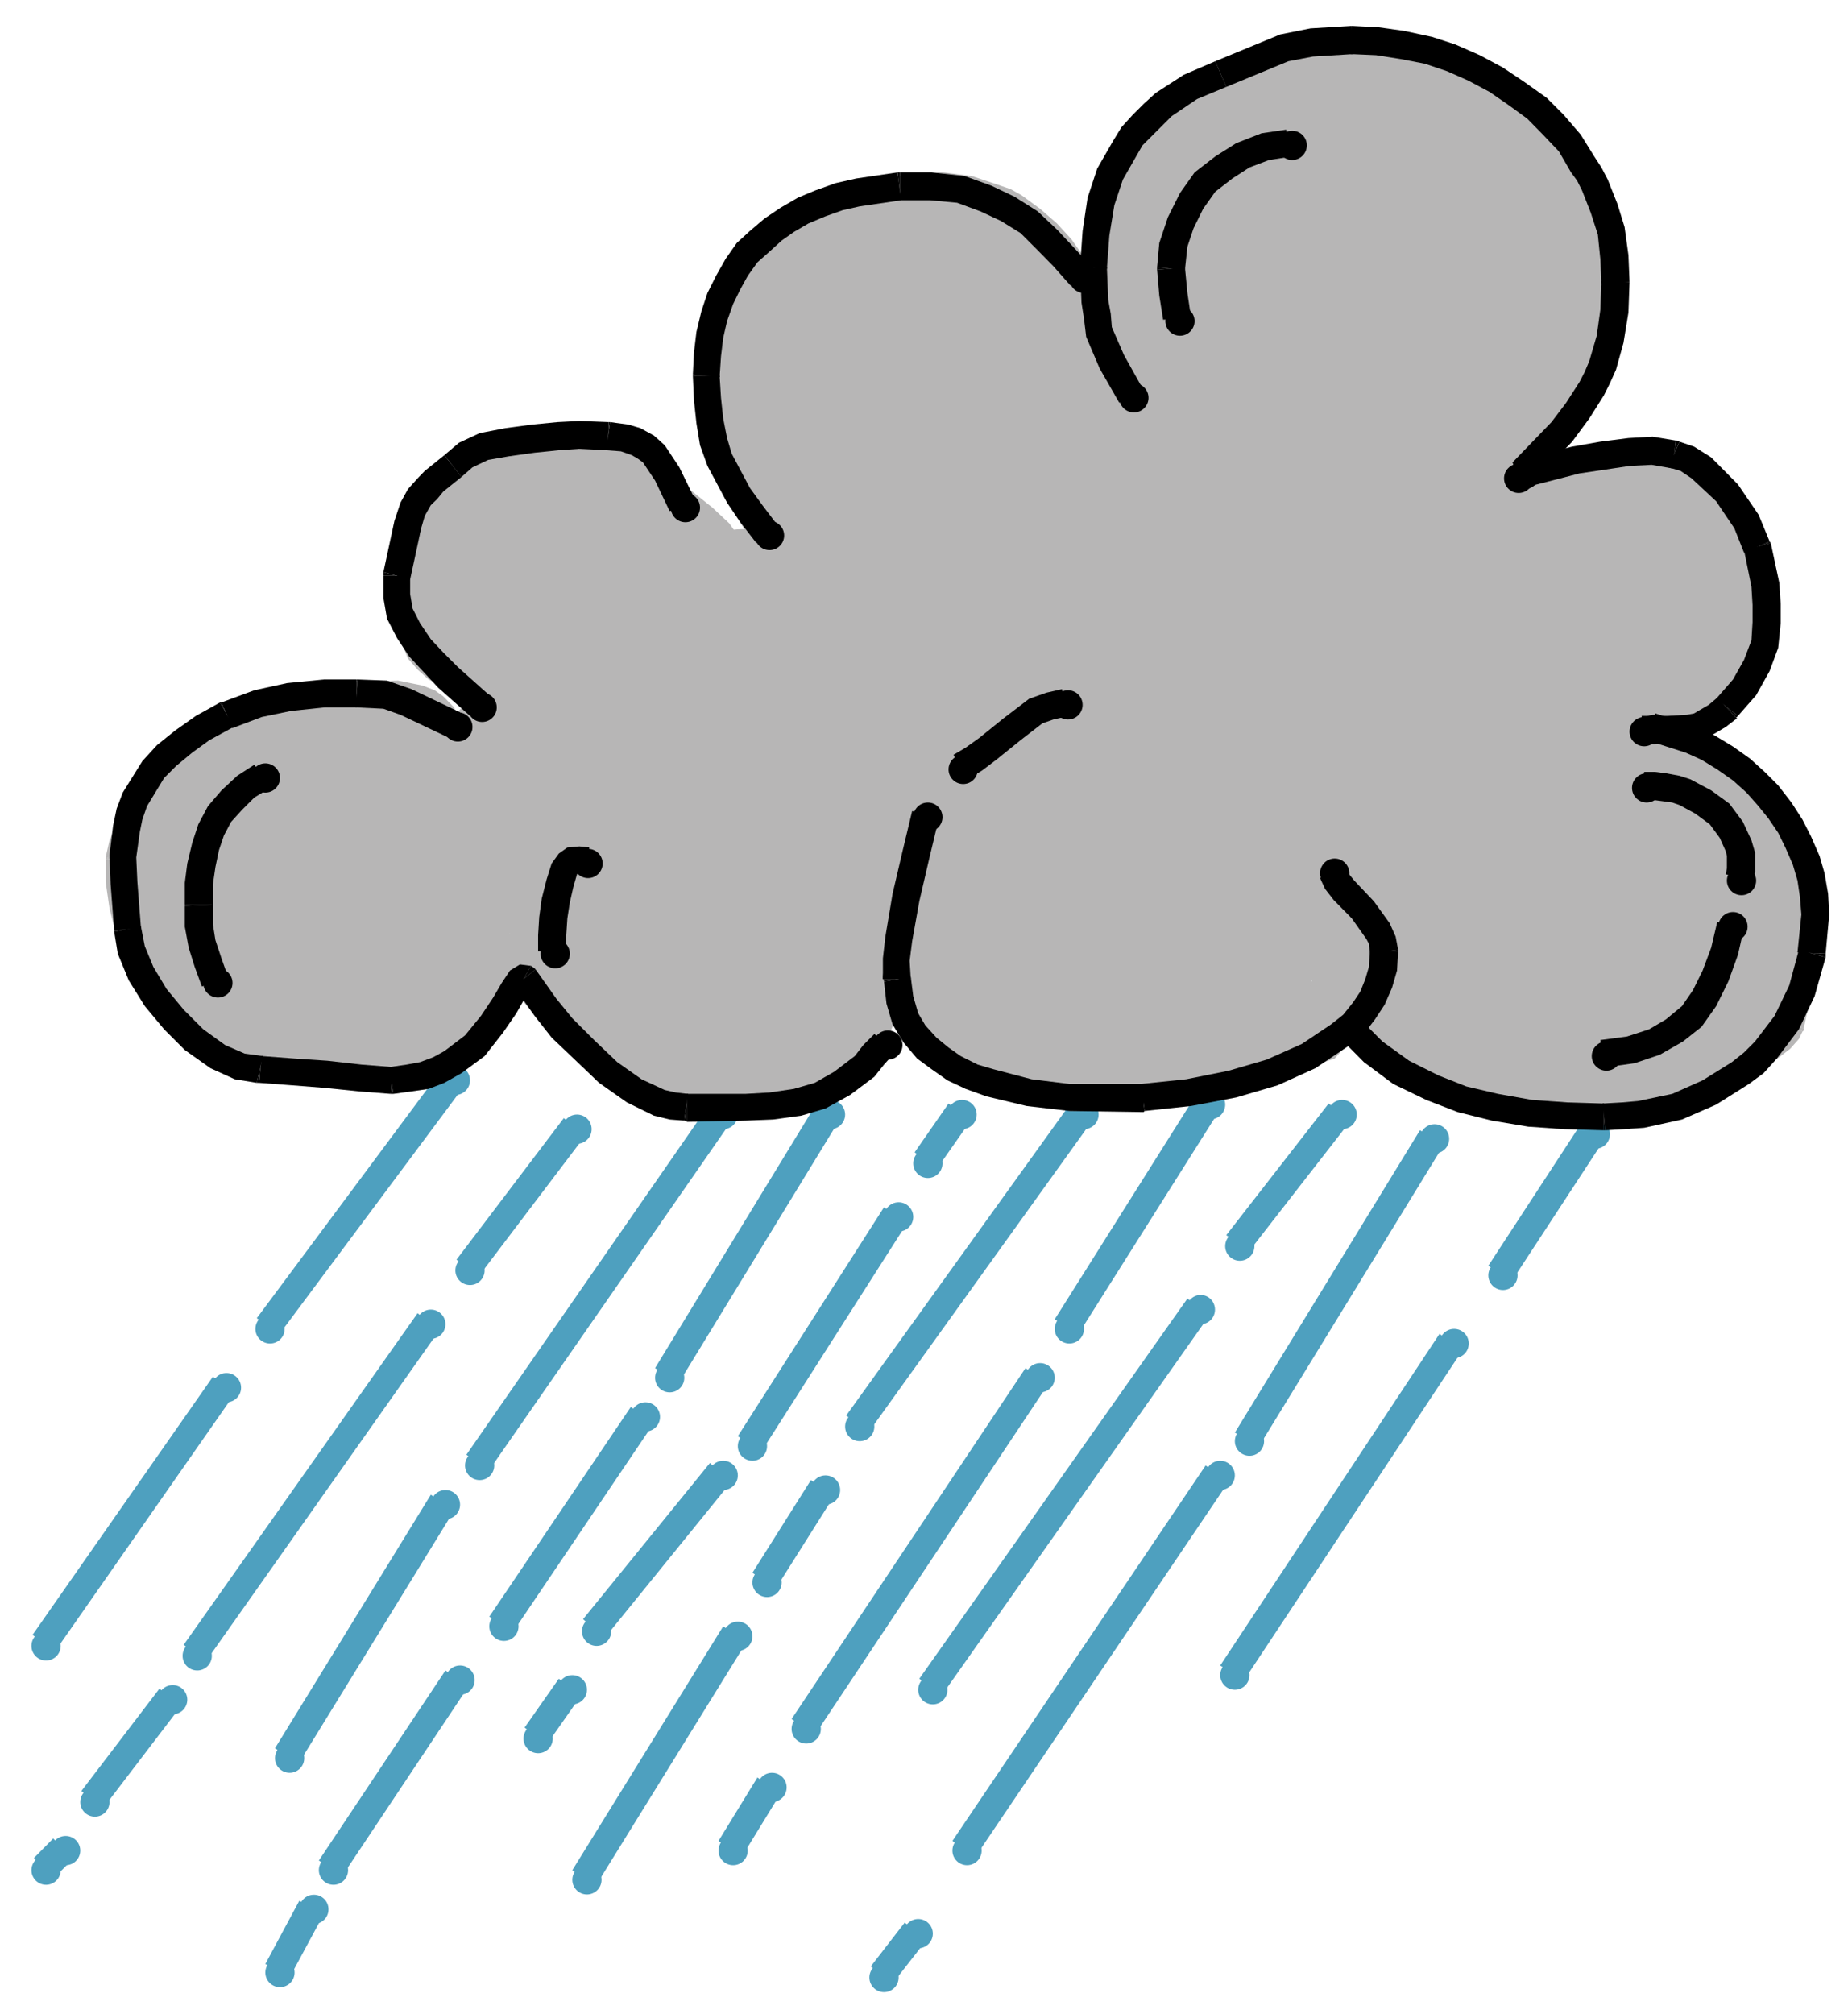 <svg xmlns="http://www.w3.org/2000/svg" width="253.228" height="275.906" fill-rule="evenodd" stroke-linecap="round" preserveAspectRatio="none" viewBox="0 0 6700 7300"><style>.pen1{stroke:none}.brush1{fill:#4ea0bf}.brush2{fill:#b7b6b6}.brush3{fill:#000}</style><path fill-rule="nonzero" d="m5815 4133-84-58-335 513 84 57 335-512z" class="pen1 brush1"/><circle cx="5449" cy="4623" r="53" class="pen1 brush1"/><circle cx="5784" cy="4111" r="53" class="pen1 brush1"/><path fill-rule="nonzero" d="m5303 4893-84-58-795 1202 84 57 795-1201z" class="pen1 brush1"/><circle cx="4477" cy="6072" r="53" class="pen1 brush1"/><circle cx="5272" cy="4870" r="53" class="pen1 brush1"/><path fill-rule="nonzero" d="m5237 4146-89-49-671 1096 88 49 672-1096z" class="pen1 brush1"/><circle cx="4530" cy="5224" r="53" class="pen1 brush1"/><circle cx="5201" cy="4128" r="53" class="pen1 brush1"/><path fill-rule="nonzero" d="m4455 5370-84-58-918 1361 83 58 919-1361z" class="pen1 brush1"/><circle cx="3506" cy="6708" r="53" class="pen1 brush1"/><circle cx="4424" cy="5348" r="53" class="pen1 brush1"/><path fill-rule="nonzero" d="m3360 7031-80-62-123 159 79 62 124-159z" class="pen1 brush1"/><circle cx="3205" cy="7168" r="53" class="pen1 brush1"/><circle cx="3329" cy="7009" r="53" class="pen1 brush1"/><path fill-rule="nonzero" d="m3333 6085 80 62 971-1378-79-62-972 1378z" class="pen1 brush1"/><ellipse cx="4353" cy="4747" class="pen1 brush1" rx="52" ry="53"/><circle cx="3382" cy="6125" r="53" class="pen1 brush1"/><path fill-rule="nonzero" d="m4446 4477 80 62 371-477-80-62-371 477z" class="pen1 brush1"/><circle cx="4866" cy="4040" r="53" class="pen1 brush1"/><circle cx="4495" cy="4517" r="53" class="pen1 brush1"/><path fill-rule="nonzero" d="m2605 6673 84 58 141-230-84-58-141 230z" class="pen1 brush1"/><circle cx="2799" cy="6479" r="53" class="pen1 brush1"/><circle cx="2658" cy="6708" r="53" class="pen1 brush1"/><path fill-rule="nonzero" d="m2870 6231 84 58 847-1273-83-57-848 1272z" class="pen1 brush1"/><circle cx="3771" cy="4994" r="53" class="pen1 brush1"/><circle cx="2923" cy="6267" r="53" class="pen1 brush1"/><path fill-rule="nonzero" d="m3824 4782 83 58 513-813-84-58-512 813z" class="pen1 brush1"/><circle cx="4389" cy="4004" r="53" class="pen1 brush1"/><circle cx="3877" cy="4817" r="53" class="pen1 brush1"/><path fill-rule="nonzero" d="m2075 6779 84 58 547-884-84-58-547 884z" class="pen1 brush1"/><circle cx="2675" cy="5931" r="53" class="pen1 brush1"/><circle cx="2128" cy="6814" r="53" class="pen1 brush1"/><path fill-rule="nonzero" d="m2728 5701 84 58 212-336-84-58-212 336z" class="pen1 brush1"/><circle cx="2993" cy="5401" r="53" class="pen1 brush1"/><circle cx="2781" cy="5736" r="53" class="pen1 brush1"/><path fill-rule="nonzero" d="m3068 5131 80 62 812-1131-79-62-813 1131z" class="pen1 brush1"/><circle cx="3930" cy="4040" r="53" class="pen1 brush1"/><circle cx="3117" cy="5171" r="53" class="pen1 brush1"/><path fill-rule="nonzero" d="m118 5926 80 62 653-936-79-62-654 936z" class="pen1 brush1"/><circle cx="821" cy="5030" r="53" class="pen1 brush1"/><circle cx="167" cy="5966" r="53" class="pen1 brush1"/><path fill-rule="nonzero" d="m931 4778 79 62 672-902-80-62-671 902z" class="pen1 brush1"/><circle cx="1651" cy="3916" r="53" class="pen1 brush1"/><circle cx="979" cy="4817" r="53" class="pen1 brush1"/><path fill-rule="nonzero" d="m1655 4566 80 61 388-512-79-62-389 513z" class="pen1 brush1"/><circle cx="2092" cy="4093" r="53" class="pen1 brush1"/><circle cx="1704" cy="4605" r="53" class="pen1 brush1"/><path fill-rule="nonzero" d="m666 5962 79 62 848-1202-79-62-848 1202z" class="pen1 brush1"/><circle cx="1562" cy="4800" r="53" class="pen1 brush1"/><circle cx="715" cy="6002" r="53" class="pen1 brush1"/><path fill-rule="nonzero" d="m295 6492 79 62 283-371-79-62-283 371z" class="pen1 brush1"/><circle cx="626" cy="6161" r="53" class="pen1 brush1"/><circle cx="344" cy="6532" r="53" class="pen1 brush1"/><path fill-rule="nonzero" d="m123 6735 70 75 71-71-71-75-70 71z" class="pen1 brush1"/><circle cx="238" cy="6708" r="53" class="pen1 brush1"/><circle cx="167" cy="6779" r="53" class="pen1 brush1"/><path fill-rule="nonzero" d="m997 6337 84 58 565-919-84-58-565 919z" class="pen1 brush1"/><circle cx="1615" cy="5454" r="53" class="pen1 brush1"/><circle cx="1050" cy="6373" r="53" class="pen1 brush1"/><path fill-rule="nonzero" d="m1691 5273 79 61 883-1272-79-62-883 1273z" class="pen1 brush1"/><circle cx="2622" cy="4040" r="53" class="pen1 brush1"/><circle cx="1739" cy="5312" r="53" class="pen1 brush1"/><path fill-rule="nonzero" d="m2375 4959 84 57 583-954-84-58-583 955z" class="pen1 brush1"/><circle cx="3011" cy="4040" r="53" class="pen1 brush1"/><circle cx="2428" cy="4994" r="53" class="pen1 brush1"/><path fill-rule="nonzero" d="m1774 5860 84 58 513-760-84-58-513 760z" class="pen1 brush1"/><circle cx="2340" cy="5136" r="53" class="pen1 brush1"/><circle cx="1827" cy="5895" r="53" class="pen1 brush1"/><path fill-rule="nonzero" d="m1156 6744 84 57 459-689-84-57-459 689z" class="pen1 brush1"/><circle cx="1668" cy="6090" r="53" class="pen1 brush1"/><circle cx="1209" cy="6779" r="53" class="pen1 brush1"/><path fill-rule="nonzero" d="m2114 5869 76 71 459-566-75-71-460 566z" class="pen1 brush1"/><circle cx="2622" cy="5348" r="53" class="pen1 brush1"/><circle cx="2163" cy="5913" r="53" class="pen1 brush1"/><path fill-rule="nonzero" d="m2675 5206 84 58 530-831-84-57-530 830z" class="pen1 brush1"/><circle cx="3258" cy="4411" r="53" class="pen1 brush1"/><circle cx="2728" cy="5242" r="53" class="pen1 brush1"/><path fill-rule="nonzero" d="m3316 4177 79 62 124-177-80-62-123 177z" class="pen1 brush1"/><circle cx="3488" cy="4040" r="53" class="pen1 brush1"/><circle cx="3364" cy="4217" r="53" class="pen1 brush1"/><path fill-rule="nonzero" d="m1902 6262 80 62 124-177-80-62-124 177z" class="pen1 brush1"/><circle cx="2075" cy="6125" r="53" class="pen1 brush1"/><circle cx="1951" cy="6302" r="53" class="pen1 brush1"/><path fill-rule="nonzero" d="m962 7119 88 49 124-230-89-48-123 229z" class="pen1 brush1"/><circle cx="1138" cy="6921" r="53" class="pen1 brush1"/><circle cx="1015" cy="7150" r="53" class="pen1 brush1"/><path d="m2755 1950-18-35-53-93-62-137-48-172-13-93v-93l8-97 27-97 44-89 62-88 44-44 44-40 115-71 150-70 66-27 67-18 123-22 111-4 97 13 88 27 40 17 40 22 66 45 57 53 49 53 40 53 31 48 39 80 14 31 35-301 9-66 17-57 49-120 71-106 88-88 110-80 133-57 70-18 80-17 163-14 177 14 163 35 155 53 71 35 66 36 119 84 93 92 66 98 22 48 9 49 22 93 27 75 53 128 13 62v70l-9 36-13 44-49 97-172 305-40 93 53-27 142-48 88-14 97-4 93 22 48 18 44 26 71 58 66 75 53 84 45 92 17 45 13 48 9 97-13 98-13 44-22 44-84 137-71 79-35 23-44 13-49 9h-57l-31 4 17 9 142 49 97 44 97 62 44 39 40 45 35 53 27 57 66 163 22 93-4 58-14 84-66 318-9 22-26 31-35 26-49 31-115 58-132 57-142 49-137 35-119 27h-84l-168-27-110-27-115-35-119-53-57-31-58-35-53-40-53-44-48-49-45-53-61-79-14-31 18 13 31 44 31 58 18 62v26l-14 27-17 22-36 13-269 66-283 71-128 22-119 13h-102l-75-26-70-31-80-27-172-53-80-35-66-40-31-22-22-26-17-31-9-36-14-44-4-9-4 5-14 31-17 48-53 128-18 27-26 26-53 36-76 17-88 18-101 13-106 5-221-18-102-22-88-35-88-49-84-62-80-66-71-71-57-70-40-71-17-62v-31l8-26 23-27 4-4 9 8 4 36v57l-17 66-27 76-44 70-62 58-141 88-80 31-79 27-97 13-111 4-128-9-150-22-79-22-71-26-62-36-57-44-98-101-39-53-31-58-53-115-31-115-13-92v-76l13-61 31-76 53-83 70-84 45-40 48-44 58-40 66-35 71-36 79-31 88-26 93-27 177-26 128-5 88 18 31 13 27 18 35 31 18 35 4 36 150-155-71-9-75-18-70-39-36-31-31-36-22-48-17-53-5-67 9-75 18-88 40-102 66-141 31-53 35-40 66-53 66-26 67-5 75 9 75 9h128l44 9 102 35 101 58 93 66 80 66 57 53 31 40v9h-9l-13-5v-4l44-5 84-4z" class="pen1 brush2"/><path fill-rule="nonzero" d="m2724 1972-18-40-53-92-66-142-49-177-13-97v-101l9-102 31-102 44-92 66-93 44-49 49-40 115-70 40 57-115 71-40 35-40 44-62 84-39 84-27 89-9 92v84l14 89 48 172 62 133 49 88 17 35z" class="pen1 brush2"/><path fill-rule="nonzero" d="m2887 770 155-70 66-27 75-22 128-22 111-4 101 13 93 31 49 17 39 22 67 49 61 53 53 58 40 57 35 49 40 79 13 35-66 27-9-27-39-79-31-44-36-49-48-53-53-48-62-45-40-22-35-13-80-27-97-13-101 5-124 22-62 17-62 27-150 66z" class="pen1 brush2"/><path fill-rule="nonzero" d="m2883 775 4-5 31 62h5l-40-57zm1064 322 36-300 66 13-36 301z" class="pen1 brush2"/><path fill-rule="nonzero" d="m3947 1115 66-4-66-14 66-9-66 27zm36-323 8-66 18-62 53-123 75-111 88-93 120-84 137-57 79-22 84-18 163-13 5 71-164 13-79 18-66 17-124 53-106 75-84 89-66 97-49 115-17 53-9 66z" class="pen1 brush2"/><path fill-rule="nonzero" d="M3983 797v-5l66 18-66-13zm825-654 181 13 168 40 159 53 75 35 67 40 123 84 97 97 71 102 22 57 13 53-70 14-9-45-18-44-62-88-92-93-115-79-62-36-66-31-155-53-154-35-177-13z" class="pen1 brush2"/><path fill-rule="nonzero" d="m4808 143-4 71h9l-5-71zm976 574 18 89 27 70 53 133 17 71v70l-13 49-13 44-49 102-62-36 44-92 14-40 9-31v-62l-14-53-53-128-26-75-22-102z" class="pen1 brush2"/><path fill-rule="nonzero" d="m5784 717-70 9v5l70-14zm40 628-172 305-40 92-62-35 40-93 172-305zm0 0-62-36 62 36z" class="pen1 brush2"/><path fill-rule="nonzero" d="m5564 1694 57-27 141-48 102-18 97-4 102 26 57 18 44 26-35 62-44-26-45-14-83-22-89 5-84 13-141 49-49 22z" class="pen1 brush2"/><path fill-rule="nonzero" d="m5550 1707-48 93 92-44-30-62 48 48-62-35zm619-35 70 57 71 84 57 84 44 97 18 49 18 53 9 101-14 102-17 53-22 49-62-31 17-44 14-36 13-93-9-92-13-40-18-44-40-89-53-79-61-71-71-57z" class="pen1 brush2"/><path fill-rule="nonzero" d="m6164 1667 5 5-49 53 9 4 35-62zm239 734-89 141-75 84-44 27-49 17-53 9h-57l-9-66h58l39-9 40-13 27-18 66-71 84-137z" class="pen1 brush2"/><path fill-rule="nonzero" d="m6403 2401-62-36v5l62 31zm-367 278-13-4 4-49 146 49 102 44 97 66 48 40 44 53 40 53 27 62-67 26-22-53-35-48-35-40-40-36-93-61-93-40-141-49-31-70 53-9zm-9-66 9 66-9-66z" class="pen1 brush2"/><path fill-rule="nonzero" d="m6531 2993 66 168 26 101-4 62-13 84-66 318-71-9 66-318 13-84 5-48-22-84-67-164zm0 0-67 26 67-26z" class="pen1 brush2"/><path fill-rule="nonzero" d="m6535 3739-13 27-31 35-40 31-48 31-115 58-137 57-146 53-137 35-123 27h-84l-9-66h79l115-27 137-35 137-49 132-57 115-58 44-26 31-27 22-22 9-18z" class="pen1 brush2"/><path fill-rule="nonzero" d="M6540 3726v9l-5 4-62-31-4 9 71 9zm-893 367-167-27-115-26-115-40-124-53-61-31-58-35-53-44-57-45-49-48-44-53 53-49 40 53 48 49 53 40 49 39 57 36 53 26 119 53 111 36 110 26 164 27z" class="pen1 brush2"/><path fill-rule="nonzero" d="M5661 4093h-14l14-66h-9l9 66zm-861-407-62-79 31-84 31 22 35 49 31 61 22 71-5 44-17 36-27 31-39 13-31-62 31-9 8-13 9-18v-13l-17-53-27-53-26-35-5-5 53-22 62 80z" class="pen1 brush2"/><path fill-rule="nonzero" d="m4804 3691-4-5 57-39v-5l-53 49zm-9 163-269 67-283 70-132 22-120 14h-114l-80-27 22-66 71 26h93l114-13 124-22 283-71 269-66z" class="pen1 brush2"/><path fill-rule="nonzero" d="m4800 3850-5 4-22-66h-4l31 62zm-1007 146-67-31-79-22-172-53-84-40-71-40-35-26-27-31-17-36-14-39 67-23 8 31 14 27 17 22 27 18 66 35 71 35 172 53 84 27 71 31z" class="pen1 brush2"/><path fill-rule="nonzero" d="m3797 4000-4-4 31-62h-5l-22 66zm-570-322-13-45 40 14 18-14-14 27-17 48-53 133-22 35-31 27-58 40-40-58 49-35 27-22 13-18 48-124 18-48 18-40 22-18 48 31 14 44zm0 0 67-23-67 23z" class="pen1 brush2"/><path fill-rule="nonzero" d="m3068 3947-75 18-92 17-102 14-110 4-226-18-110-22-88-39 26-62 84 35 97 22 217 18 101-5 97-13 89-18 70-17z" class="pen1 brush2"/><path fill-rule="nonzero" d="m3077 3943-4 4h-5l-22-66-9 4 40 58zm-821-22-89-49-83-66-84-67-71-70-62-75-40-76-22-70v-49l9-26 66 22-8 22v18l17 53 36 66 53 66 70 71 80 62 79 62 89 48z" class="pen1 brush2"/><path fill-rule="nonzero" d="m2265 3921-27-14 18 14 40-58-5-4-26 62zm-446-557 26-35 53-5 18 27 9 44v62l-23 75-26 79-49 80-66 57-48-53 61-53 40-66 22-66 18-62v-49l-5-26 5 4 40 5-18 22z" class="pen1 brush2"/><path fill-rule="nonzero" d="M1814 3373v-5l5-4 57 40 4-9-66-22zm-57 380-142 88-88 35-79 27-102 13-115 5-132-9-155-22 13-67 151 22 123 9 106-4 93-13 75-27 71-26 141-89z" class="pen1 brush2"/><path fill-rule="nonzero" d="m1761 3748-4 5-40-58h-4l48 53zm-817 142-84-22-75-31-66-36-62-48-97-102-44-57-31-62-58-120-30-119-14-97v-80h71l-4 71 13 88 31 115 53 111 26 53 40 48 93 102 53 40 57 31 66 26 80 22z" class="pen1 brush2"/><path fill-rule="nonzero" d="m944 3890 18-67h-5l-13 67zm-561-782 14-62 35-84 57-89 71-88 44-40 53-44 62-44 66-35 75-36 80-31 88-26 102-31 8 71-88 26-88 27-75 31-66 30-67 36-57 40-44 39-44 40-67 80-48 79-31 71-13 62z" class="pen1 brush2"/><path fill-rule="nonzero" d="M383 3116v-8l67 22 4-14h-71zm747-618 181-27 132-4 89 18 44 17 31 22 39 40 22 44 9 40-70 9-5-27-13-26-31-27-18-13-22-9-84-17-119 4-177 27zm0 0 8 71-8-71z" class="pen1 brush2"/><path fill-rule="nonzero" d="m1615 2626 49 53 150-155-48-53-151 155z" class="pen1 brush2"/><path fill-rule="nonzero" d="m1607 2657 8 71 49-49-49-53 62 22-70 9zm181-124-75-9-80-22-79-39-40-36-35-40-23-57-22-57-4-76 9-84 17-88 40-101 66 22-39 101-18 84-4 66v62l17 44 18 45 31 31 26 26 67 35 66 18 70 9z" class="pen1 brush2"/><path fill-rule="nonzero" d="m1814 2524 49-53-67-4-8 66-22-62 48 53zm-313-609 66-142 35-57 40-44 71-58 79-31 71-4 79 9 71 9h84v70h-89l-75-9-70-8-62 4-53 22-62 49-31 39-26 45-67 141z" class="pen1 brush2"/><path fill-rule="nonzero" d="m1496 1924 5-9 61 35v-4l-66-22zm601-327h48l49 13 110 35 102 58 93 70 84 67 61 57 31 44-13 58-18 4-13-66-13 44-27-40-53-48-79-62-88-67-102-57-97-31-35-9h-40zm0 0v70-70z" class="pen1 brush2"/><path fill-rule="nonzero" d="m2627 1999-27-9 22-66 49-5 84-4v70l-84 5-40 4 18-57h4z" class="pen1 brush2"/><path fill-rule="nonzero" d="M2644 2003h-4l-13-4 26-62h-22l13 66zm111-18h57l-31-53-57 40 31-57v70z" class="pen1 brush2"/><path fill-rule="nonzero" d="m2742 1968-58-75-48-71-71-133-27-75-13-79-9-84-4-89h97l5 80 8 75 14 71 17 57 66 124 45 62 53 70z" class="pen1 brush3"/><path fill-rule="nonzero" d="m2512 1358 4-80 9-75 18-75 22-66 31-62 35-62 40-57 48-44 53-45 58-39 62-36 62-26 75-27 75-17 150-22 13 101-150 22-62 14-62 22-62 26-53 31-44 31-44 40-44 39-35 49-27 49-26 53-22 62-14 61-8 67-5 75z" class="pen1 brush3"/><path fill-rule="nonzero" d="M2512 1362v-4l97 9v-5h-97zm751-737h115l119 13 97 35 84 40 84 53 70 66 62 66 62 67-75 70-62-70-57-58-62-62-71-44-75-35-84-31-97-9h-110z" class="pen1 brush3"/><path fill-rule="nonzero" d="M3254 625h9v101h4l-13-101z" class="pen1 brush3"/><circle cx="3930" cy="1009" r="53" class="pen1 brush3"/><circle cx="2790" cy="1941" r="53" class="pen1 brush3"/><path fill-rule="nonzero" d="m4058 1460-71-124-49-115-8-66-9-58-5-128h97l5 119 9 49 4 49 44 101 67 120z" class="pen1 brush3"/><path fill-rule="nonzero" d="m3916 965 9-128 18-120 35-106 58-101 30-49 40-44 40-40 44-40 102-66 114-49 40 93-106 44-92 62-31 31-40 40-35 35-23 40-48 84-31 93-18 110-9 120z" class="pen1 brush3"/><path fill-rule="nonzero" d="M3916 969v-4l97 9v-5h-97zm490-747 235-97 110-22 150-9 5 102-146 9-89 17-225 93zm0 0 40 93-40-93z" class="pen1 brush3"/><path fill-rule="nonzero" d="m4901 94 97 5 93 13 102 22 83 27 89 39 84 45 79 53 80 57 62 62 61 71 49 79 26 40 23 44 35 88 26 84 14 102 4 97-102 5-4-89-9-88-26-80-31-79-18-36-22-30-44-76-58-61-57-58-66-48-71-49-75-40-79-35-80-27-88-17-89-14-92-4z" class="pen1 brush3"/><path fill-rule="nonzero" d="m4901 94-4 102h9l-5-102zm1007 928-4 111-18 110-27 97-22 49-22 44-53 84-62 84-145 150-71-75 141-146 53-70 49-76 18-35 17-40 27-92 13-93 4-106z" class="pen1 brush3"/><path fill-rule="nonzero" d="m5908 1022-102-4v9l102-5z" class="pen1 brush3"/><circle cx="5528" cy="1720" r="53" class="pen1 brush3"/><circle cx="4111" cy="1442" r="53" class="pen1 brush3"/><path fill-rule="nonzero" d="m6001 2586 141 44 75 36 66 40 62 44 53 48 49 49 48 62 40 62 31 61 31 71 18 62 13 75 4 75-13 142-102-5 14-137-5-62-9-61-17-58-27-62-26-53-36-53-39-48-40-45-49-44-57-40-57-35-58-26-141-45z" class="pen1 brush3"/><path fill-rule="nonzero" d="m6619 3470-40 141-57 120-80 106-48 53-53 39-119 75-124 54-137 30-71 5-70 4-9-97 71-4 57-5 124-26 110-49 106-66 44-35 40-40 71-93 53-110 35-129z" class="pen1 brush3"/><path fill-rule="nonzero" d="M6619 3457v17-4l-97-27-5 9 102 5zm-804 640-141-4-133-9-132-22-124-31-114-44-120-58-106-79-92-93 70-71 89 89 97 70 106 53 101 40 115 27 124 22 128 9 132 4z" class="pen1 brush3"/><path fill-rule="nonzero" d="M5820 4097h-5v-97h-4l9 97z" class="pen1 brush3"/><circle cx="4897" cy="3731" r="53" class="pen1 brush3"/><circle cx="5996" cy="2644" r="53" class="pen1 brush3"/><path fill-rule="nonzero" d="m4875 3134 13 31 22 27 71 75 57 79 22 49 9 48-102 14-4-36-9-17-53-75-66-67-31-40-18-39z" class="pen1 brush3"/><path fill-rule="nonzero" d="m5069 3448-4 70-18 62-27 62-35 53-44 58-53 39-119 80-137 62-150 44-164 31-168 18-13-98 164-17 154-31 137-40 128-57 106-71 44-35 36-45 26-39 18-45 13-44 4-62z" class="pen1 brush3"/><path fill-rule="nonzero" d="M5069 3443v5l-102-5v14l102-14zm-923 588-269-4-155-18-146-35-75-27-66-31-57-40-53-39-49-58-40-66-22-75-9-80 97-17 9 70 18 62 26 44 40 44 44 36 44 31 62 31 58 17 137 36 137 17h269z" class="pen1 brush3"/><path fill-rule="nonzero" d="m4150 4027-4 4v-102h-9l13 98zm-949-478v-75l9-79 26-155 36-154 35-146 97 26-35 146-36 155-26 145-9 71 4 66z" class="pen1 brush3"/><path fill-rule="nonzero" d="m3205 3558-4-31v22h101v-8l-97 17z" class="pen1 brush3"/><circle cx="3364" cy="2962" r="53" class="pen1 brush3"/><circle cx="4839" cy="3165" r="53" class="pen1 brush3"/><path fill-rule="nonzero" d="m3457 2736 44-26 49-35 88-71 93-71 62-22 57-13 27 97-58 13-40 14-79 61-88 71-53 40-53 31z" class="pen1 brush3"/><circle cx="3872" cy="2555" r="53" class="pen1 brush3"/><circle cx="3492" cy="2789" r="53" class="pen1 brush3"/><path fill-rule="nonzero" d="m3249 3810-44 49-35 44-88 66-89 49-88 26-102 14-101 4-212 4v-101h212l88-5 88-13 76-22 70-40 75-57 31-40 40-40z" class="pen1 brush3"/><path fill-rule="nonzero" d="m2481 4062-53-4-57-14-98-48-101-71-88-84-84-80-62-79-75-106 79-62 75 106 58 71 79 79 84 80 88 62 84 39 40 9 44 5z" class="pen1 brush3"/><path fill-rule="nonzero" d="M2490 4066h40l-49-4 13-97h-4v101zm-614-477 35 5 18-14-22 31-35 62-49 71-66 84-84 62-62 35-57 22-62 9-66 9-14-97 62-9 49-9 48-18 40-22 75-57 58-71 44-66 31-53 30-45 36-22 40 5z" class="pen1 brush3"/><path fill-rule="nonzero" d="m1942 3514-4-4-13-9-49 88-13-13 79-62zm-525 451-115-9-128-13-115-9-119-9 9-97 119 9 119 8 124 14 115 9z" class="pen1 brush3"/><path fill-rule="nonzero" d="M1426 3965h-9l9-97h-14l14 97zm-495-40-80-13-88-40-93-66-75-75-70-84-58-93-40-97-13-80 97-18 14 71 31 75 48 80 62 75 71 71 79 57 71 31 66 9z" class="pen1 brush3"/><path fill-rule="nonzero" d="M940 3925h-14 5l22-97h-4l-9 97zm-526-552-13-168-4-106 13-106 13-62 22-58 71-114 53-58 66-53 75-53 88-49 49 89-88 48-62 45-58 48-44 44-62 102-17 49-9 44-13 93 4 88 13 168z" class="pen1 brush3"/><path fill-rule="nonzero" d="M414 3377v-4l97-9v-5l-97 18zm389-831 119-44 119-26 133-13h119v101h-115l-123 13-106 22-106 40z" class="pen1 brush3"/><path fill-rule="nonzero" d="M798 2546h5l40 93 4-4-49-89zm499-83 106 4 89 31 176 84-39 93-177-84-62-22-101-5z" class="pen1 brush3"/><path fill-rule="nonzero" d="M1293 2463h4l-8 101h4v-101z" class="pen1 brush3"/><circle cx="1660" cy="2635" r="53" class="pen1 brush3"/><circle cx="3219" cy="3788" r="53" class="pen1 brush3"/><path fill-rule="nonzero" d="m1704 2595-115-102-53-57-53-57-44-67-36-70-13-75v-80h97v66l9 53 27 53 39 58 45 48 53 53 114 102z" class="pen1 brush3"/><path fill-rule="nonzero" d="m1390 2074 40-186 22-66 27-49 35-39 26-27 71-57 62 79-66 53-22 27-23 22-22 39-13 45-40 185z" class="pen1 brush3"/><path fill-rule="nonzero" d="M1390 2087v-13l97 26v-13h-97zm221-437 53-45 75-35 93-18 97-13 93-9 79-4 106 4-4 102-102-5-75 5-88 9-93 13-75 13-57 27-40 35zm0 0 62 79-62-79z" class="pen1 brush3"/><path fill-rule="nonzero" d="m2212 1530 66 9 44 13 49 27 39 35 53 80 58 119-93 40-53-111-44-66-18-13-22-13-40-14-53-4z" class="pen1 brush3"/><path fill-rule="nonzero" d="M2207 1530h5l-14 102h5l4-102z" class="pen1 brush3"/><circle cx="2485" cy="1840" r="53" class="pen1 brush3"/><circle cx="1748" cy="2564" r="53" class="pen1 brush3"/><path fill-rule="nonzero" d="m979 2856-57 35-44 44-40 44-26 49-18 53-13 62-9 62v75H670v-80l9-70 18-75 22-67 35-66 49-57 57-53 62-40zm-207 424v71l9 57 22 66 22 62-93 40-26-71-22-70-14-76v-75z" class="pen1 brush3"/><path fill-rule="nonzero" d="M670 3280v4l102-4H670z" class="pen1 brush3"/><circle cx="790" cy="3563" r="53" class="pen1 brush3"/><circle cx="962" cy="2820" r="53" class="pen1 brush3"/><path fill-rule="nonzero" d="m4685 567-84 13-71 27-62 40-62 48-44 62-35 71-22 66-9 84-101-9 8-88 31-93 44-88 53-75 75-58 76-48 92-36 89-13z" class="pen1 brush3"/><path fill-rule="nonzero" d="m4296 969 9 93 13 88-101 9-14-88-8-93z" class="pen1 brush3"/><path fill-rule="nonzero" d="M4195 969v9l101-9v9l-101-9z" class="pen1 brush3"/><circle cx="4278" cy="1164" r="53" class="pen1 brush3"/><circle cx="4685" cy="527" r="53" class="pen1 brush3"/><path fill-rule="nonzero" d="M5961 2798h40l39 5 49 9 40 13 75 40 66 48 49 66 31 67 13 44v71l-9 35-97-27 4-22v-44l-4-17-22-49-36-49-53-39-57-31-26-9-36-5-31-4h-35z" class="pen1 brush3"/><circle cx="6314" cy="3192" r="53" class="pen1 brush3"/><circle cx="5970" cy="2856" r="53" class="pen1 brush3"/><path fill-rule="nonzero" d="m6323 3364-22 97-35 97-44 89-53 75-67 53-84 48-92 31-102 14-22-98 97-13 80-26 61-36 58-48 40-58 35-71 31-83 22-93z" class="pen1 brush3"/><circle cx="5824" cy="3828" r="53" class="pen1 brush3"/><circle cx="6283" cy="3359" r="53" class="pen1 brush3"/><path fill-rule="nonzero" d="m5484 1676 62-18 154-39 102-18 102-13 88-5 84 14-13 101-75-13-80 4-93 14-88 13-155 40-61 17z" class="pen1 brush3"/><path fill-rule="nonzero" d="m6089 1601 53 18 62 39 97 98 75 110 40 97-93 40-35-88-66-98-89-83-40-27-44-13z" class="pen1 brush3"/><path fill-rule="nonzero" d="M6076 1597h4l9 4-40 93 14 4 13-101zm344 371 31 145 5 76v70l-9 89-31 84-49 88-66 75-79-62 61-70 40-71 27-71 4-66v-62l-4-66-27-133z" class="pen1 brush3"/><path fill-rule="nonzero" d="m6416 1963 4 5-97 26v9l93-40zm-119 641-40 31-44 26-36 18-44 9-88 4-93 5v-102h93l71-4 26-5 22-13 31-18 31-26z" class="pen1 brush3"/><path fill-rule="nonzero" d="m6301 2595-18 18 14-9-71-75-4 4 79 62z" class="pen1 brush3"/><circle cx="5961" cy="2652" r="53" class="pen1 brush3"/><circle cx="5506" cy="1734" r="53" class="pen1 brush3"/><path fill-rule="nonzero" d="m2110 3169-9-4h-4 4l-9 4-13 45-13 57-9 58-4 61v58h-102v-58l4-66 9-66 18-71 18-57 26-36 31-22 44-4 36 4z" class="pen1 brush3"/><circle cx="2013" cy="3457" r="53" class="pen1 brush3"/><circle cx="2132" cy="3130" r="53" class="pen1 brush3"/></svg>
